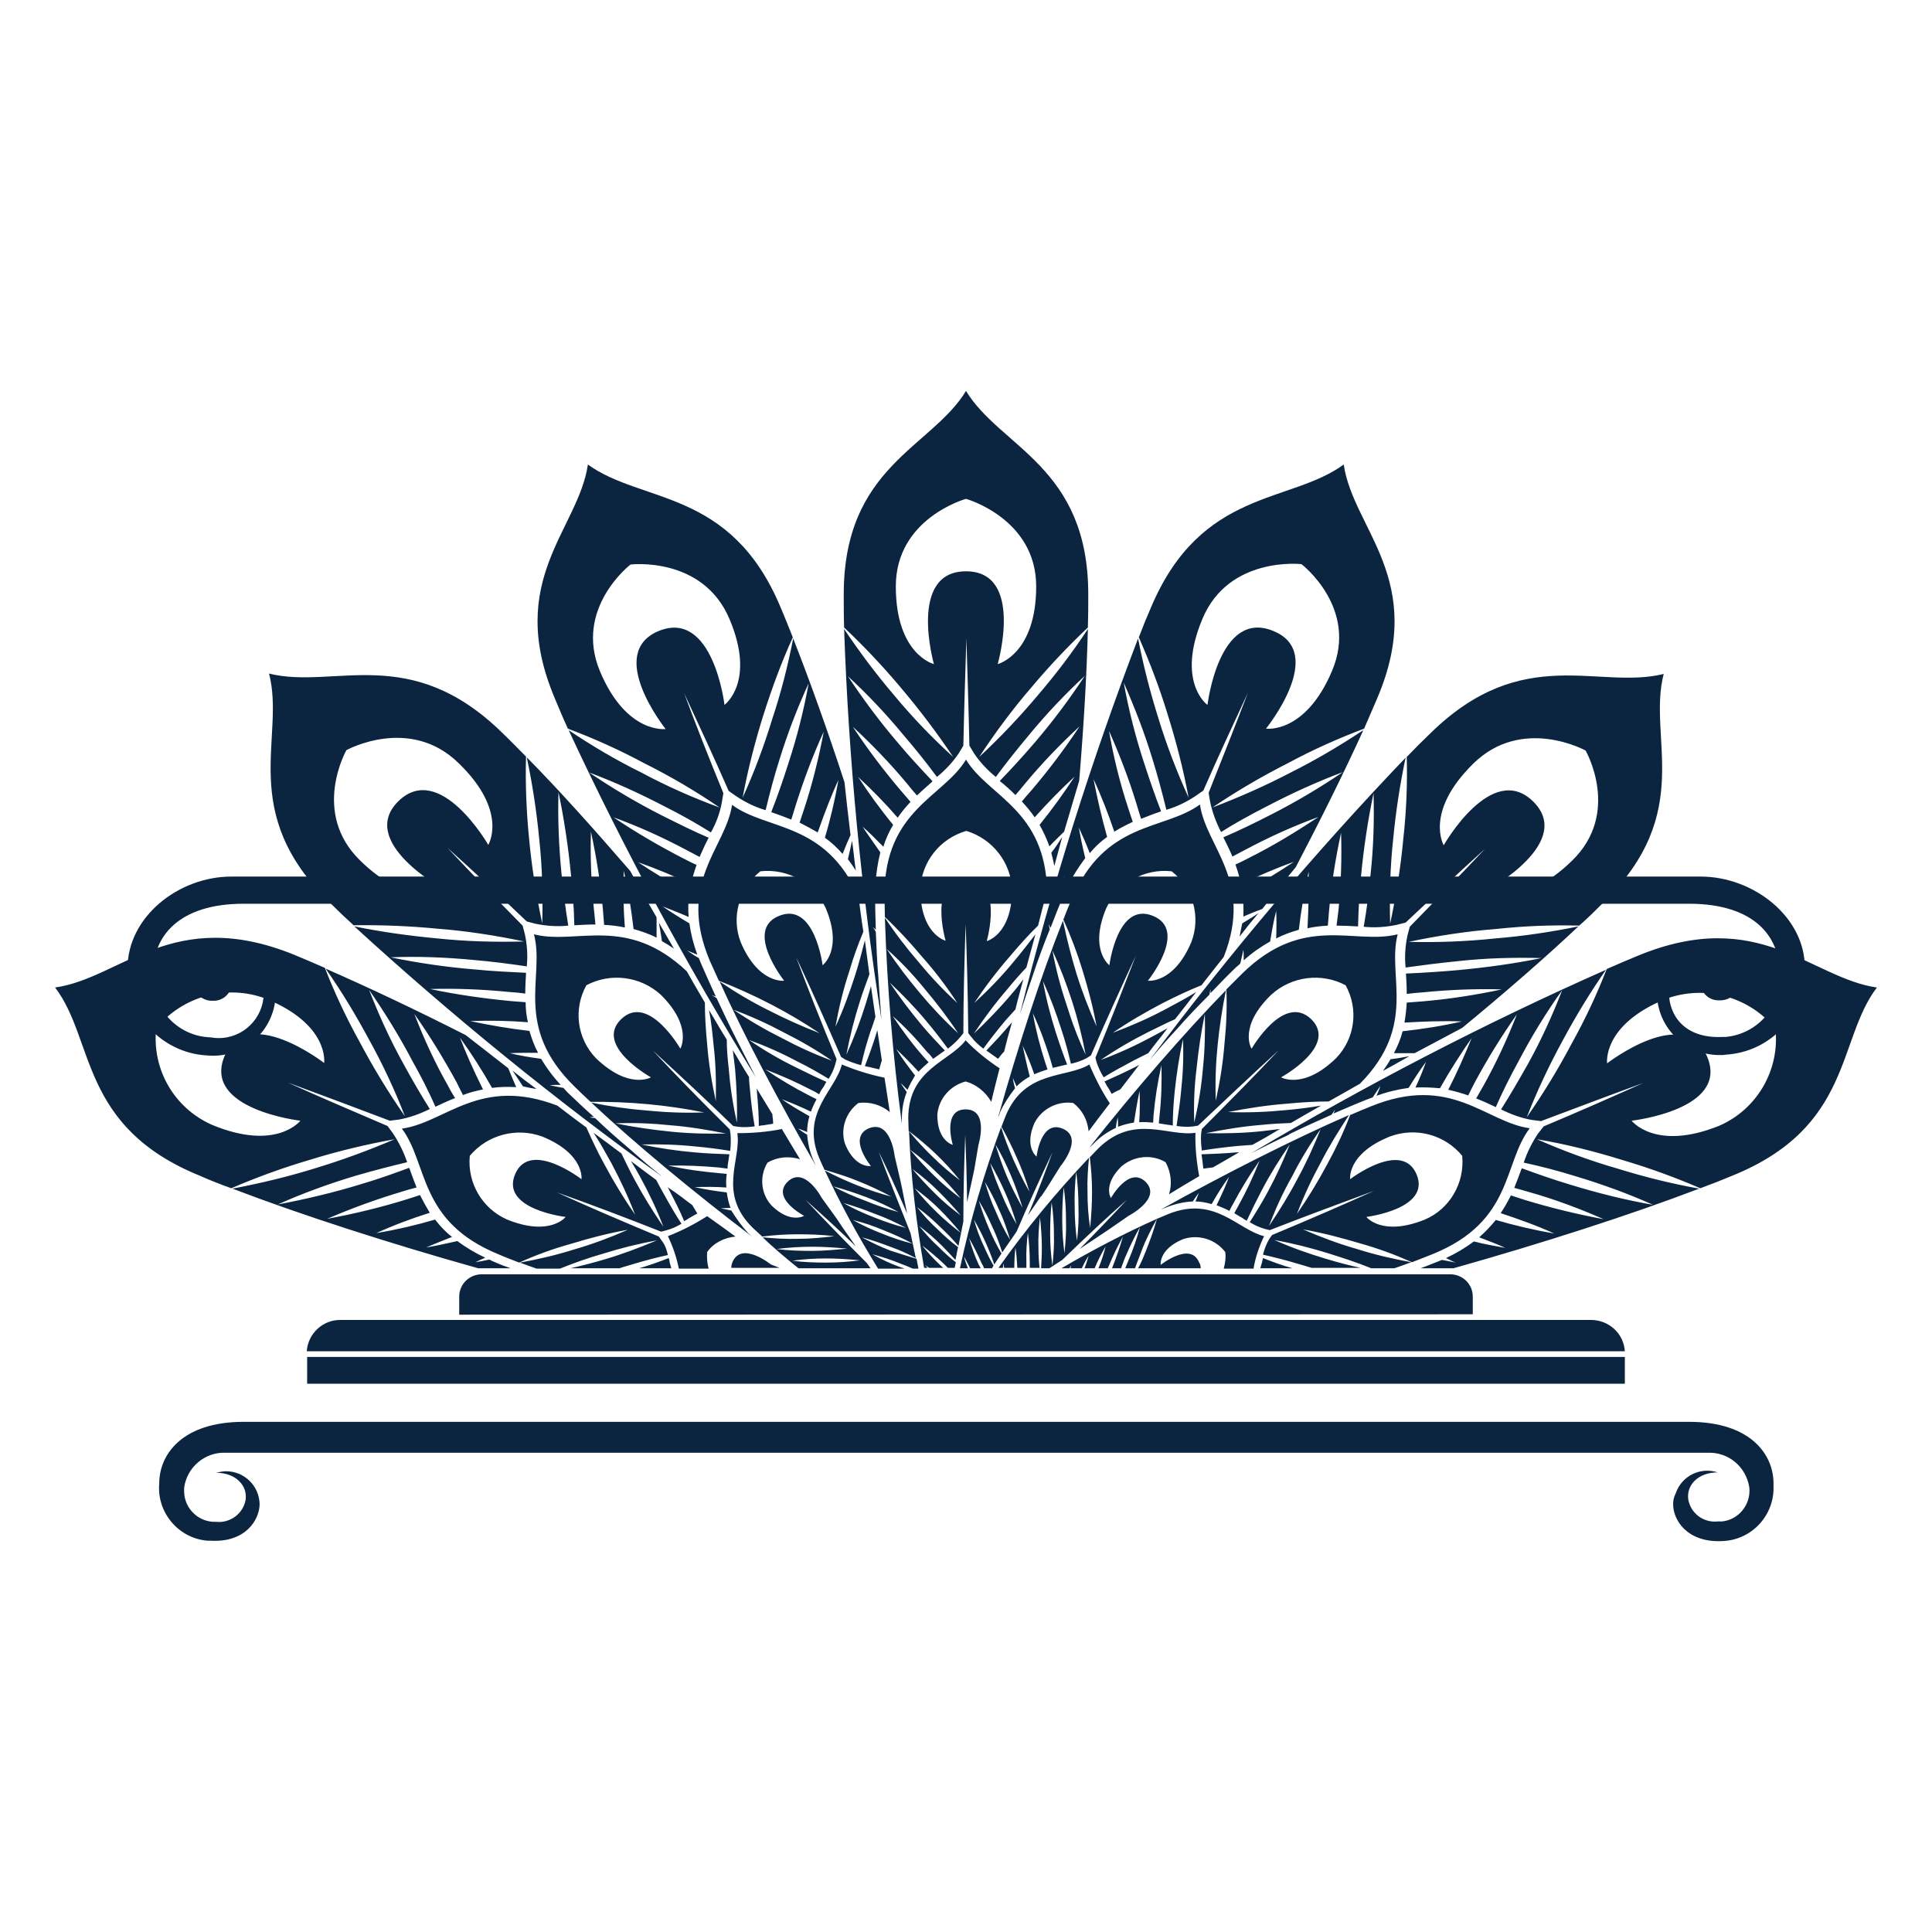 <?xml version="1.0" encoding="utf-8"?>
<!-- Generator: Adobe Illustrator 25.3.1, SVG Export Plug-In . SVG Version: 6.00 Build 0)  -->
<svg version="1.1" id="Layer_1" xmlns="http://www.w3.org/2000/svg" xmlns:xlink="http://www.w3.org/1999/xlink" x="0px" y="0px"
	 viewBox="0 0 512 512" style="enable-background:new 0 0 512 512;" xml:space="preserve">
<style type="text/css">
	.st0{fill:#0B2540;}
</style>
<g>
	<path id="Path_340" class="st0" d="M334.7,333.4c2.3,0.9,4.9,1.9,7.8,2.7H334c0.1-0.5,0.3-1,0.4-1.4
		C334.5,334.3,334.6,333.8,334.7,333.4z M283.4,336.1c0.2-0.2,0.3-0.6,0.5-0.8c-0.1,0.2-0.1,0.5-0.2,0.8h3c0.6-1.3,1.2-2.4,1.8-3.3
		c-0.3,1-0.6,2.1-1.1,3.3h2.7c0.8-2,1.8-3.9,2.9-5.8c-0.5,2-1.1,3.9-1.9,5.8h2.5c0-0.2,0.1-0.3,0.2-0.5c1.1-2.7,2.4-5.4,3.8-7.9
		c-0.8,2.8-1.8,5.6-2.9,8.4l0,0h2.4c0.3-0.8,0.6-1.7,1-2.7c1.2-2.8,2.5-5.6,4-8.2c-0.8,3-1.8,5.9-3,8.7c-0.3,0.7-0.6,1.5-0.9,2.2
		h2.6c0.5-1.5,1.2-3.1,1.8-4.8c1.1-2.9,2.5-5.6,4-8.3c-8.7,3.9-17.1,8.3-25.3,13.1L283.4,336.1z M301.6,336.1h16.6
		c0-0.5-0.1-1.1-0.4-1.5c-2.3-5.7-10.2,0.6-10.2,0.6s-0.6-4.1,5.9-6.8c4.1-1.4,8.6,0,11.2,3.4c0.2,1.5,0,2.9-0.4,4.4h7.9
		c0.5-3,1.5-5.9,2.8-8.6c-7-1.7-13-10.8-25.3-5.9c-1,0.4-2.1,0.9-3.1,1.3c-0.8,3-1.9,5.9-3,8.7C303,333.2,302.4,334.7,301.6,336.1
		L301.6,336.1z M497.4,261.7c-10.6,13.9-6.4,37-38.4,49.9c-2.6,1.1-5.4,2.2-8.4,3.3c-6.7-2.9-13.6-5.4-20.7-7.5
		c-7.4-2.3-15-4.2-22.6-5.5c7,3.1,14.1,5.7,21.4,7.8c7.1,2.2,14.3,4,21.6,5.3c-18.3,7-41.7,14.5-65.1,21.1h-8.7
		c1.4-0.5,2.8-1.1,4.1-1.6c0.5-0.2,1-0.4,1.5-0.6c1.4,0.2,2.5,0.5,3.7,0.7c-0.9-0.3-1.7-0.8-2.6-1.2c2.6-1.2,5.1-2.7,7.4-4.4
		c2.7,0.7,5.5,1.2,8.3,1.7c-1.9-0.9-4.3-1.8-6.9-2.8c1.6-1.4,3.1-3,4.4-4.6c5.1,1.5,10.3,2.7,15.5,3.6c-4.6-2.1-9.4-3.8-14.2-5.4
		c1-1.5,1.9-3.1,2.7-4.7c1.2,0.4,2.5,0.8,3.7,1.2c6.9,2.1,13.9,3.8,20.9,5.1c-6.4-2.8-13-5.3-19.8-7.2c-1.4-0.4-2.7-0.8-3.9-1.1
		c0.7-1.7,1.3-3.4,1.9-5c0.1-0.1,0.1-0.1,0.1-0.2c3.8,1.4,8.3,3,13,4.4c7.2,2.2,14.4,4,21.8,5.3c-6.7-3-13.6-5.5-20.6-7.6
		c-4.5-1.4-9.1-2.6-13.7-3.6c0.9-2.7,2.2-5.3,3.8-7.7l1.5-1.9c8.8-3.7,17.7-7.6,26.4-11.5c-8,2.9-17,6.3-27.1,10.1l-2.4-0.3
		c-2.9-0.5-5.6-1.5-8.2-2.8c2.3-3.6,4.6-7.6,7.1-12c3.5-6.3,6.5-12.9,9.1-19.6c-4.3,6-8.2,12.4-11.6,18.9c-2.2,4-4.2,8-6,12.1
		c0,0-0.1,0-0.2-0.1c-1.5-0.7-3.2-1.5-5-2.2c0.7-1.2,1.3-2.3,2-3.5c3.4-6.1,6.3-12.4,8.8-18.8c-4.1,5.8-7.8,11.8-11.2,18.1
		c-0.6,1.2-1.2,2.3-1.7,3.4c-1.7-0.6-3.5-1.1-5.3-1.5c2.3-4.5,4.3-9,6.2-13.7c-3,4.3-5.8,8.7-8.4,13.3c-2.2-0.2-4.3-0.3-6.5-0.2
		c1.2-2.5,2.1-4.8,2.8-6.8c-1.4,1.9-3,4.3-4.6,6.9c-2.9,0.4-5.8,1.1-8.5,2.1c0.4-1,0.8-1.8,1-2.6c-0.6,0.9-1.3,1.9-2,3
		c-0.5,0.2-1.1,0.4-1.6,0.6c-2.8,1.1-5.8,2.4-8.8,3.7c0.1-0.3,0.3-0.7,0.4-1c-0.3,0.3-0.6,0.9-0.9,1.3c-3.6,1.6-7.4,3.3-11.3,5.2
		c0,0,0-0.1,0.1-0.1l-0.1,0.2c-3.3,1.5-6.6,3.2-10,4.9c30.3-18,61.7-34.3,94-48.6c-4.2,6-8,12.3-11.5,18.8
		c-3.6,6.6-6.8,13.4-9.5,20.3c4.4-6.3,8.4-12.9,12-19.7c3.5-6.3,6.6-12.9,9.2-19.6c2.9-1.3,5.6-2.4,8.2-3.5
		C466.2,240,479.9,259.2,497.4,261.7z M470.5,272.6c-7-8.5-18.6-11.7-29-7.9c-17,6.9-15.6,17.1-15.6,17.1s20.5-15.9,26.5-1.8
		s-20,17-20,17s6.3,8.2,23.3,1.3C465.7,293.9,471.7,283.5,470.5,272.6L470.5,272.6z M350,308.1c-2.4,4.4-4.5,8.9-6.3,13.6
		c2.9-4.2,5.6-8.6,8-13.1c2.3-4.2,4.4-8.6,6.1-13.1c1.9-0.8,3.7-1.6,5.5-2.3c21.3-8.7,30.4,4.2,42.1,5.8
		c-7.1,9.3-4.3,24.6-25.6,33.3c-1.7,0.7-3.6,1.4-5.6,2.2c-4.5-2-9.1-3.7-13.8-5c-5-1.5-10-2.8-15.1-3.7c4.6,2,9.4,3.8,14.3,5.2
		c4.7,1.5,9.5,2.6,14.4,3.5c-1.4,0.5-2.9,1.1-4.5,1.6h-6.1c-3.7-1.5-7.4-2.7-11.2-3.9c-4.8-1.5-9.6-2.7-14.5-3.6c4.5,2,9,3.6,13.7,5
		c3.3,1,6.4,1.8,9.2,2.4h-13c-1.2-0.4-2.4-0.7-3.7-1.1c-3-0.9-6.1-1.7-9.2-2.4c0.4-1.5,0.9-2.9,1.7-4.2l0.7-1
		c10.3-4.3,19.5-8.3,27-11.7c-9.2,3.4-18.4,6.8-27.6,10.4l-1.2-0.3c-1.5-0.4-2.8-1-4.1-1.8c1.5-2.4,3.2-5.1,4.8-8.1
		c2.2-4.1,4.1-8.2,5.8-12.5c-2.7,3.9-5.2,7.9-7.4,12.1c-1.4,2.7-2.7,5.3-4,8.1c-0.4-0.2-0.8-0.4-1.1-0.7c-0.8-0.4-1.5-0.9-2.2-1.3
		c0.4-0.7,0.7-1.3,1.1-2c2.1-3.8,4-7.8,5.6-11.9c-2.6,3.7-5,7.6-7.1,11.6c-0.4,0.6-0.6,1.2-0.9,1.7c-1.1-0.6-2.2-1-3.4-1.5
		c1.4-2.9,2.6-5.5,3.3-7.5c-1.7,2.3-3.2,4.7-4.6,7.2c-1.4-0.4-2.9-0.7-4.3-0.7c0.4-0.8,0.6-1.6,0.9-2.3c-0.5,0.7-1.1,1.5-1.6,2.3
		c-2.4,0.1-4.9,0.7-7.1,1.6c-0.4,0.1-0.9,0.4-1.3,0.5c16.9-9.4,35.3-18.7,49.8-25C354.8,299.6,352.2,303.8,350,308.1z M357.8,312.5
		c0,0,13.7-10.5,17.6-1.3c3.9,9.2-13.3,11.3-13.3,11.3s4.1,5.3,15.5,0.7c6.6-2.8,10.6-9.7,9.9-16.9c-4.6-5.6-12.3-7.7-19.2-5.1
		C356.9,305.8,357.8,312.5,357.8,312.5z M343.9,312.3c2.3-4.2,4.3-8.6,6.1-13.1c-2.8,4-5.4,8.2-7.6,12.6c-2.4,4.2-4.4,8.6-6.1,13.1
		C339,320.9,341.6,316.7,343.9,312.3L343.9,312.3z M312,272.6c-2.5,2.7-4.9,5.4-7.3,8.3c21-28,43.6-54.8,67.8-80.1
		c-1.5,7.1-2.6,14.3-3.3,21.6c-0.8,7.4-1,14.9-0.8,22.4c1.6-7.5,2.8-15,3.5-22.6c0.8-7.2,1.1-14.4,0.9-21.6c2.1-2.2,4.2-4.3,6.3-6.3
		c24.5-24,44.5-11.4,61.8-15.7c-4.4,16.9,8.5,36.6-16,60.6c-2,2-4.1,4.1-6.4,6.1c-7.4-0.2-14.7,0.1-22.1,0.9
		c-7.8,0.6-15.5,1.8-23.1,3.4c7.6,0.2,15.3-0.1,22.9-0.9c7.4-0.6,14.8-1.7,22.1-3.2c-8.8,8.3-19.4,17.5-30.8,26.9
		c-4.1,2.2-8.3,4.4-12.6,6.7h-5.5c1-1.9,1.8-3.8,2.3-5.8c5.3-0.6,10.5-1.4,15.7-2.6c-5.1-0.2-10.1,0-15.2,0.3
		c0.3-1.8,0.5-3.5,0.6-5.3c1.3-0.1,2.6-0.2,3.9-0.3c7.2-0.6,14.3-1.7,21.3-3.2c-7-0.2-14.1,0.1-21.1,0.8c-1.4,0.1-2.7,0.2-4.1,0.4
		c0-1.9-0.1-3.7-0.2-5.3V258c4.6-0.2,9.2-0.5,13.7-0.9c7.5-0.7,14.9-1.7,22.2-3.2c-7.3-0.2-14.7,0-22,0.8c-5,0.5-9.7,1.1-14,1.7
		c-0.3-2.9-0.1-5.7,0.5-8.5l0.6-2.3c7.4-7.6,14.2-14.5,19.9-20.6c-7.1,6.4-14,12.9-21,19.5l-2.4,0.6c-2.9,0.6-5.8,0.8-8.7,0.5
		c0.8-4.6,1.4-9.2,1.8-13.8c0.8-7.2,1-14.4,0.8-21.6c-1.5,7.2-2.6,14.5-3.3,21.8c-0.5,4.9-0.7,9.4-0.8,13.5h-0.2
		c-1.8-0.1-3.7-0.2-5.5-0.2c0.2-1.3,0.3-2.7,0.5-4c0.7-6.9,0.9-13.8,0.7-20.6c-1.5,6.9-2.6,13.8-3.2,20.8c-0.1,1.3-0.2,2.6-0.3,3.8
		c-1.8,0.1-3.6,0.3-5.4,0.7c0.3-5.8,0.4-11,0.3-15c-1.1,5.1-2,10.2-2.6,15.4c-2.1,0.6-4.1,1.3-6,2.3c0.1-2.7,0.1-5.2,0-7.3
		c-0.6,2.3-1.1,5.1-1.6,8.1c-2.5,1.4-4.9,3.1-7,5c0-1,0-1.9-0.1-2.8c-0.2,1.1-0.5,2.3-0.8,3.6c-0.3,0.4-0.8,0.7-1.2,1.1
		c-2.1,2-4.4,4.4-6.7,6.8c0-0.4,0-0.8,0-1.1c-0.1,0.4-0.2,1-0.3,1.5C317.6,266.5,314.7,269.5,312,272.6L312,272.6L312,272.6z
		 M382.6,224c0,0,12.7-22.4,23.7-11.6s-11.8,23.3-11.8,23.3s9,5.2,22.1-7.6c13.1-12.7,3.6-29.2,3.6-29.2s-16.8-9.3-29.8,3.5
		S382.6,224,382.6,224L382.6,224z M327.6,305.4c-3.3,0.3-6.4,0.4-9.2,0.5c0.1,0.4,0.1,0.8,0.2,1.3c0.1,0.8,0.2,1.6,0.3,2.5
		c0.8-0.1,1.5-0.2,2.3-0.3h0.2c2.3-1.3,4.7-2.7,7.1-4.1C328.3,305.4,328,305.4,327.6,305.4z M289.7,303.2c-0.3,0.3-0.7,0.6-1,0.9
		c11.9-15.1,25.3-30.5,36.2-41.7c-1,4.8-1.7,9.6-2.2,14.4c-0.5,5-0.7,9.9-0.5,14.9c1.1-5,1.9-10,2.3-15.1c0.5-4.8,0.7-9.6,0.5-14.4
		c1.4-1.4,2.8-2.8,4.2-4.2c16.3-16,29.7-7.5,41.2-10.4c-2.9,11.1,5.4,24-10,39.6c-2.8,1.6-5.6,3.2-8.3,4.7c-3.3,0-7.1,0.2-11.2,0.6
		c-5.2,0.4-10.3,1.2-15.4,2.2c5.1,0.2,10.1,0,15.2-0.5c3.4-0.3,6.5-0.7,9.4-1.2c-2.7,1.5-5.4,3.1-8,4.6c-2.3,0.1-4.9,0.2-7.7,0.5
		c-5,0.4-9.9,1.2-14.8,2.2c4.9,0.1,9.8,0,14.6-0.5c1.7-0.2,3.4-0.4,5-0.6c-2.5,1.5-4.9,2.9-7.3,4.2c-1.3,0.1-2.6,0.2-4,0.3
		c-3.1,0.3-6.3,0.7-9.4,1.2c-0.2-1.5-0.3-2.9-0.2-4.4l0.2-1.3c6.9-6.9,13.7-13.8,20.4-20.9c-7.2,6.6-14.3,13.3-21.4,20l-1.2,0.2
		c-1.5,0.2-3,0.1-4.5-0.1c0.4-2.8,0.9-5.9,1.2-9.2c0.5-4.6,0.7-9.2,0.5-13.8c-1,4.6-1.7,9.2-2.2,13.9c-0.3,3-0.5,6-0.5,9
		c-0.4-0.1-0.8-0.2-1.2-0.2c-0.8-0.1-1.7-0.3-2.5-0.4c0.1-0.7,0.1-1.5,0.2-2.2c0.5-4.4,0.6-8.8,0.5-13.2c-1,4.4-1.7,8.8-2.1,13.3
		c0,0.7-0.1,1.3-0.1,1.9c-1.2-0.1-2.5-0.2-3.7-0.1c0.2-2.8,0.2-5.5,0.1-8.3c-0.5,2.3-1,5.2-1.5,8.4c-1.4,0.2-2.9,0.6-4.2,1.1
		c0-0.8,0-1.7-0.1-2.5c-0.2,0.9-0.4,1.8-0.5,2.8C293.4,300,291.4,301.4,289.7,303.2z M331.7,277.9c0,0,8.5-14.8,15.8-7.8
		c7.2,7.1-8,15.4-8,15.4s5.9,3.4,14.6-5.1c5-5.2,6-13,2.5-19.3c-6.4-3.4-14.3-2.4-19.7,2.5C328.1,272.1,331.6,277.9,331.7,277.9
		L331.7,277.9z M316.5,297.5c1.1-4.8,1.9-9.6,2.3-14.5c0.5-4.8,0.6-9.5,0.5-14.3c-1,4.8-1.7,9.6-2.2,14.5
		C316.5,287.9,316.3,292.7,316.5,297.5z M366.5,283.8c2.4-1.3,4.7-2.6,7-3.9c-1.6,0.3-3.2,0.6-5,0.8
		C367.9,281.8,367.2,282.8,366.5,283.8z M281.5,333.9l-3.4,2.2h-2.2c0.1-1.8,0.2-3.6,0.2-5.4c0-2.7-0.2-5.4-0.5-8.1
		c-0.3,2.7-0.5,5.3-0.4,8c0,2,0.1,3.8,0.3,5.4h-2.6c0-0.6,0-1.1,0-1.7c0-2.6-0.2-5.1-0.5-7.6c-0.3,2.5-0.5,5.1-0.4,7.6v1.7h-2.4
		c-0.1-1.8-0.2-3.6-0.5-5.4c-0.2,1.8-0.3,3.6-0.3,5.4h-2.7c-0.1-0.4-0.1-0.9-0.2-1.3c0,0.4-0.1,0.8-0.1,1.3h-1.2
		c7.3-10.3,15.3-20,24-29.2c-0.3,3-0.5,6.1-0.4,9.1c0,3.2,0.2,6.4,0.7,9.5c0.3-3.2,0.5-6.3,0.5-9.5c0-3.1-0.2-6.1-0.6-9.2
		c0.8-0.8,1.6-1.7,2.3-2.4c9.4-9.2,18.5-3,25.7-4.1c-0.1,3.9,0.3,7.7,1,11.5c-2.9,1.7-5.6,3.3-8,4.8c0.9-2.8,0.5-5.9-0.9-8.5
		c-3.7-2.2-8.4-1.7-11.7,1.1c-5,4.9-2.8,8.4-2.8,8.4s4.8-8.6,9.2-4.3c4.4,4.4-4.5,9-4.5,9l-5.5,3.8l-2.4,1.6c-0.1,0-0.1,0-0.2,0h0.2
		l-5.1,3.4c4.3-4.3,8.4-8.6,12.5-13C293.8,322.2,287.9,327.7,281.5,333.9z M284.8,319.7c0,3,0.2,6.1,0.6,9.1c0.4-3,0.5-6.1,0.4-9.1
		c0-3.1-0.2-6.1-0.6-9.2C284.9,313.5,284.7,316.6,284.8,319.7z M281.5,323.3c0,3,0.2,5.9,0.6,8.8c0.3-2.9,0.5-5.9,0.4-8.8
		c0-2.9-0.2-5.8-0.6-8.7C281.6,317.5,281.5,320.4,281.5,323.3z M278.9,335.4c0.3-2.8,0.5-5.5,0.4-8.3c0-2.8-0.2-5.7-0.6-8.5
		c-0.3,2.8-0.4,5.6-0.4,8.4C278.3,329.8,278.5,332.6,278.9,335.4L278.9,335.4z M328.5,248.2c1.6-2.1,3.3-4.2,5-6.2
		c-1.3,0.9-2.8,1.8-4.3,2.7C329,245.8,328.7,247,328.5,248.2L328.5,248.2z M301,282.7c-3,1.5-5.8,2.8-8.3,3.9
		c0.2,0.3,0.4,0.7,0.6,1.1c0.5,0.7,0.9,1.4,1.3,2.2c0.7-0.4,1.4-0.8,2.1-1.1c0.1,0,0.1-0.1,0.2-0.1c1.6-2.1,3.3-4.3,5-6.5L301,282.7
		z M265,294.8c-0.1,0.5-0.3,0.9-0.5,1.3c5.2-18.4,11.4-37.7,17.2-52.1c1,4.8,2.2,9.5,3.6,14.1c1.5,4.8,3.3,9.4,5.3,13.9
		c-0.9-5-2.2-9.9-3.7-14.8c-1.4-4.6-3.1-9.1-5.1-13.5c0.7-1.9,1.5-3.8,2.2-5.4c8.9-20.9,24.4-18.1,34-25.1
		c1.6,11.3,14.3,20.1,6.3,40.4c-2,2.5-4,5.1-5.9,7.5c-3,1.2-6.5,2.8-10.2,4.7c-4.6,2.4-9.1,5-13.3,7.9c4.8-1.8,9.4-3.8,13.9-6.2
		c3-1.6,5.8-3.1,8.2-4.6c-1.9,2.5-3.8,4.9-5.6,7.2c-2.3,1-4.6,2.2-6.9,3.3c-4.4,2.2-8.7,4.7-12.8,7.5c4.6-1.7,9-3.7,13.3-6
		c1.5-0.8,3-1.6,4.4-2.4c-1.7,2.3-3.5,4.4-5.1,6.6c-1.2,0.6-2.4,1.2-3.6,1.8c-3,1.6-5.8,3.1-8.2,4.6c-0.8-1.2-1.4-2.6-1.9-4
		l-0.3-1.2c4.2-10.2,7.8-19.5,10.7-27c-3.4,7.3-7.5,16.3-11.9,26.4l-1.1,0.7c-1.3,0.7-2.8,1.2-4.2,1.5c-0.7-3-1.5-6-2.5-9
		c-1.4-4.4-3-8.7-4.9-12.9c0.8,4.6,2,9.2,3.4,13.6c1,3.1,2,6,3,8.5c-0.4,0.1-0.8,0.2-1.3,0.3c-0.8,0.2-1.6,0.4-2.5,0.6
		c-0.2-0.7-0.4-1.4-0.6-2.1c-1.3-4.2-2.8-8.4-4.7-12.4c0.8,4.4,1.9,8.8,3.3,13.1c0.2,0.6,0.4,1.2,0.6,1.8c-1.2,0.4-2.4,0.8-3.5,1.3
		c-0.9-2.6-1.9-5.1-3.1-7.6c0.5,2.3,1.1,5.1,1.9,8.2c-1.3,0.7-2.5,1.6-3.5,2.6c-0.4-0.8-0.7-1.6-1-2.3c0.1,0.8,0.3,1.8,0.6,2.8
		C267.3,290.6,266,292.6,265,294.8L265,294.8z M294,255.8c0,0,2.1-16.9,11.5-13.1c9.5,3.8-1.3,17.2-1.3,17.2s6.8,0.9,11.5-10.2
		c2.6-6.7,0.5-14.3-5.2-18.8c-7.2-0.8-14.2,3.1-17.3,9.7C288.5,251.7,294,255.8,294,255.8L294,255.8z M278.9,251.9
		c0.9,4.8,2.1,9.5,3.7,14.2c1.4,4.6,3.1,9.1,5.1,13.4c-0.9-4.8-2.1-9.5-3.6-14.2C282.6,260.7,280.9,256.2,278.9,251.9L278.9,251.9z
		 M273.8,258.2c-1.2,3.5-2.4,7-3.5,10.5c8.4-33.8,18.9-67,31.3-99.5c1.4,7.2,3.2,14.2,5.4,21.2c2.2,7.2,4.9,14.2,8,21
		c-1.4-7.5-3.3-14.9-5.6-22.2c-2.1-6.9-4.7-13.7-7.6-20.3c1.1-2.9,2.2-5.6,3.3-8.1c13.3-31.3,36.8-27.3,51-37.7
		c2.5,17.2,22.2,30.6,8.9,61.9c-1.1,2.6-2.3,5.3-3.5,8.1c-6.9,2.6-13.6,5.6-20.1,9.1c-6.9,3.5-13.6,7.4-20.1,11.8
		c7.1-2.7,14.1-5.8,20.8-9.3c6.6-3.3,13-7.1,19.2-11.2c-5,11-11.2,23.5-17.9,36.3c-3,3.6-5.9,7.3-8.9,11.1c-1.7,0.6-3.4,1.3-5,2
		c0.1-2.1,0-4.2-0.2-6.3c4.7-2.5,9.2-5.3,13.6-8.2c-4.8,1.7-9.4,3.7-14,5.9c-0.4-1.8-0.9-3.5-1.5-5.2c1.2-0.5,2.3-1.1,3.5-1.7
		c6.4-3.2,12.5-6.9,18.5-10.9c-6.6,2.4-13,5.3-19.2,8.6c-1.2,0.6-2.4,1.3-3.6,1.9c-0.7-1.7-1.5-3.3-2.3-4.9c0-0.1-0.1-0.1-0.1-0.2
		c4.2-1.8,8.3-3.8,12.4-5.9c6.7-3.4,13.1-7.2,19.3-11.4c-6.9,2.6-13.5,5.6-20,9c-4.5,2.3-8.7,4.6-12.3,6.9c-1.3-2.5-2.3-5.2-2.9-8
		l-0.4-2.4c3.5-8.8,7-17.6,10.4-26.5c-4,8.6-8,17.2-11.8,25.9l-2,1.4c-2.4,1.6-5,2.9-7.8,3.7c-1.1-4.5-2.3-9-3.7-13.5
		c-2.1-6.9-4.7-13.6-7.6-20.2c1.3,7.2,3.1,14.3,5.4,21.3c1.5,4.6,3,9,4.5,12.8c-0.1,0-0.2,0-0.2,0.1c-1.6,0.5-3.3,1.2-5.1,1.9
		c-0.4-1.3-0.8-2.5-1.2-3.9c-2-6.6-4.5-13.1-7.3-19.4c1.2,7,2.9,13.8,5.1,20.5c0.4,1.2,0.8,2.5,1.2,3.6c-1.7,0.8-3.3,1.6-4.9,2.6
		c-1.6-4.7-3.4-9.4-5.5-13.9c1,5.2,2.2,10.3,3.6,15.3c-1.7,1.2-3.3,2.7-4.6,4.3c-1-2.6-2-4.8-2.9-6.8c0.4,2.4,1,5.2,1.7,8.1
		c-1.7,2.3-3.3,4.7-4.5,7.3c-0.4-0.9-0.8-1.7-1.2-2.6c0.2,1.2,0.4,2.3,0.7,3.6c-0.3,0.5-0.4,1-0.7,1.4c-1.2,2.9-2.4,5.9-3.5,8.8
		c-0.2-0.3-0.3-0.7-0.5-1c0.1,0.5,0.2,0.9,0.3,1.4C276.5,250.5,275.1,254.3,273.8,258.2c0-0.1,0-0.1,0-0.2
		C273.8,258.1,273.8,258.1,273.8,258.2L273.8,258.2z M320,186.8c0,0,3-25.5,17.4-19.6c14.4,5.8-1.9,25.9-1.9,25.9
		s10.4,1.5,17.5-15.3c7.1-16.7-8.1-28.3-8.1-28.3s-19.2-2.2-26.2,14.4C311.6,180.7,319.9,186.8,320,186.8L320,186.8z M263.3,335.4
		l-0.4,0.7h-2.1c-0.2-0.5-0.4-0.9-0.7-1.4c-1-2.3-2.1-4.5-3.3-6.6c0.7,2.4,1.5,4.7,2.5,6.9c0.2,0.4,0.4,0.7,0.6,1.1h-2.8
		c-0.5-1-1.1-2.1-1.6-3.1c0.2,1.1,0.6,2.1,1,3.1h-2.1c2.7-12.7,6.4-25.2,10.9-37.4c0.9,2.9,2,5.7,3.2,8.5c1.3,2.9,2.7,5.8,4.3,8.6
		c-0.9-3.1-2-6-3.3-8.9c-1.2-2.8-2.6-5.6-4.1-8.3c0.4-1.1,0.8-2.1,1.2-3.1c5.1-12,16-9.7,22.1-13.4c1.5,3.6,3.3,7.1,5.4,10.3
		c-2,2.6-3.9,5.1-5.6,7.4c-0.3-3-1.7-5.7-4.1-7.5c-4.2-0.6-8.4,1.6-10.3,5.4c-2.7,6.3,0.6,8.8,0.6,8.8s1.1-9.8,6.9-7.4
		s-0.6,10-0.6,10l-3.5,5.6l-1.6,2.4c-0.1,0-0.1,0-0.2,0h0.1l-3.4,5c2.7-6.3,4.8-12.1,6.5-16.7c-3.3,7-6.5,14-9.5,21l-3.8,5.5
		c-0.7-2.2-1.5-4.4-2.5-6.5c-1.1-2.5-2.3-4.9-3.7-7.2c0.8,2.6,1.7,5.1,2.8,7.6c0.9,2.2,2,4.3,3.2,6.4l-1.9,2.9
		c-1.4-4.1-3.2-8.1-5.4-11.9c0.7,2.5,1.6,4.9,2.7,7.2C261.5,332,262.3,333.7,263.3,335.4L263.3,335.4z M263.8,303.3
		c0.9,2.9,1.9,5.8,3.1,8.6c1.2,2.8,2.6,5.5,4.1,8.2c-0.9-2.9-1.9-5.8-3.1-8.6C266.7,308.7,265.4,305.9,263.8,303.3L263.8,303.3z
		 M262.4,308.2c0.8,2.9,1.9,5.6,3.1,8.4c1.1,2.7,2.4,5.3,3.9,7.8c-0.8-2.8-1.8-5.6-3-8.3C265.2,313.4,263.9,310.8,262.4,308.2
		L262.4,308.2z M261,313.2c0.8,2.7,1.7,5.4,2.9,7.9c1.1,2.6,2.3,5.1,3.8,7.5c-0.8-2.7-1.7-5.4-2.9-7.9
		C263.7,318.1,262.4,315.6,261,313.2L261,313.2z M267.5,271.7c-2.1,2.5-4.2,4.7-6.1,6.7c0.3,0.2,0.7,0.5,1,0.7
		c0.7,0.5,1.4,1,2.1,1.5c0.5-0.6,0.9-1.2,1.4-1.7c0.1-0.1,0.1-0.1,0.2-0.2c0.6-2.5,1.3-5.1,2.1-7.8
		C268,271.1,267.8,271.4,267.5,271.7L267.5,271.7z M228.6,219.1c1.3,2,3,4.3,4.7,6.8c-0.7,2.7-1.1,5.6-1.3,8.4
		c-0.8-0.7-1.4-1.3-2.1-1.9l2,3c0,0.6,0,1.1,0,1.6c0,2.9,0.1,6.1,0.2,9.4c-0.2-0.2-0.5-0.5-0.8-0.7c0.3,0.4,0.6,0.8,0.8,1.3
		c0.2,3.9,0.3,8,0.7,12.2c0,0,0-0.1-0.1-0.1c0.1,0.1,0.1,0.1,0.1,0.2c0.2,3.6,0.5,7.2,0.8,10.9c-5.4-34.3-8.7-68.9-9.9-103.5
		c4.1,6.1,8.5,12,13.3,17.6c4.8,5.8,10,11.2,15.6,16.3c-4.3-6.4-8.9-12.5-13.9-18.4c-4.7-5.6-9.7-10.9-15-15.9
		c-0.1-2.9-0.1-5.8-0.1-8.8c0-33.9,23.3-38.9,32.4-53.9c9.1,15,32.4,20,32.4,53.9c0,2.9,0,5.8-0.1,8.8c-5.3,5-10.3,10.3-15,15.9
		c-5,5.8-9.6,12-13.8,18.4c5.5-5.1,10.7-10.6,15.5-16.3c4.8-5.6,9.2-11.4,13.3-17.6c-0.3,12-1.1,25.8-2.3,40.2
		c-1.3,4.5-2.7,9-4,13.5c-1.2,1.2-2.6,2.5-3.9,3.9c-0.7-2-1.6-3.9-2.6-5.7c3.3-4.1,6.4-8.4,9.3-12.8c-3.7,3.4-7.2,7-10.6,10.8
		c-1-1.5-2.2-2.9-3.4-4.2c0.8-1,1.6-1.9,2.5-2.9c4.6-5.4,8.9-11.1,12.8-17c-5.1,4.7-10,9.8-14.4,15.1c-0.9,1.1-1.7,2.1-2.6,3.1
		c-1.3-1.3-2.6-2.5-4-3.6c-0.1,0-0.1-0.1-0.1-0.2c3.2-3.3,6.2-6.6,9.2-10.1c4.8-5.6,9.2-11.5,13.3-17.7
		c-5.3,4.9-10.3,10.2-14.9,15.8c-3,3.6-5.9,7.2-8.7,11c-2.2-1.8-4.2-3.9-5.8-6.3l-1.2-2c-0.2-9.5-0.5-18.9-0.8-28.4
		c-0.3,9.4-0.6,18.9-0.8,28.4l-1.2,2c-1.6,2.4-3.6,4.5-5.8,6.3c-2.8-3.8-5.7-7.4-8.7-10.9c-4.6-5.6-9.6-10.9-14.9-15.8
		c4.1,6.2,8.5,12.1,13.3,17.7c2.9,3.5,6,6.8,9.1,10.1c0,0-0.1,0.1-0.1,0.2c-1.4,1.2-2.7,2.4-4,3.6c-0.9-1-1.7-2-2.6-3.1
		c-4.5-5.4-9.3-10.4-14.4-15.1c3.9,5.9,8.2,11.6,12.8,17c0.9,1,1.7,2,2.5,2.9c-1.2,1.3-2.4,2.7-3.4,4.2c-3.3-3.8-6.8-7.4-10.5-10.8
		c2.9,4.4,6,8.7,9.3,12.7c-1.1,1.8-2,3.8-2.6,5.8C232,222.3,230.3,220.5,228.6,219.1L228.6,219.1z M256,151.4
		c15.5,0,8.4,24.6,8.4,24.6s10.2-2.6,10.2-20.6S256,132.2,256,132.2s-18.6,5.1-18.6,23.2s10.1,20.6,10.1,20.6S240.5,151.4,256,151.4
		z M253.3,334.5l-0.3,1.5h-1.8c-0.4-0.4-0.7-0.7-1.1-1.1c-1.8-1.7-3.7-3.3-5.7-4.8c1.5,1.9,3.2,3.7,5,5.4l0.6,0.5h-3.8
		c-0.4-0.3-0.8-0.6-1.1-0.8c0.2,0.2,0.5,0.5,0.7,0.8h-0.9c-2.1-12-3.5-24.1-4-36.2c1.9,2.3,4,4.6,6.2,6.7c2.3,2.3,4.8,4.4,7.3,6.3
		c-2-2.5-4.2-4.9-6.5-7.1c-2.2-2.1-4.6-4.1-7.1-6c0-1.2-0.1-2.3-0.1-3.3c0-13.1,10.9-15,15.2-20.7c2.7,2.8,5.8,5.3,9,7.4
		c-0.8,3.2-1.6,6.2-2.2,8.9c-1.5-2.6-3.9-4.6-6.8-5.4c-4.1,1.1-7.2,4.6-7.5,8.9c0,6.9,4.1,7.9,4.1,7.9s-2.9-9.4,3.4-9.4
		s3.4,9.4,3.4,9.4l-1.1,6.5l-0.6,2.8c-0.1,0-0.1,0.1-0.2,0.1c0-0.1,0.1-0.1,0.2-0.1l-1.3,5.9c-0.1-6.8-0.3-12.9-0.5-17.9
		c-0.3,7.7-0.5,15.3-0.5,23l-1.3,6.5c-1.5-1.8-3.1-3.4-4.8-5c-1.9-1.9-4-3.7-6.2-5.3c1.7,2.1,3.5,4.1,5.5,5.9
		c1.7,1.7,3.5,3.3,5.4,4.7l-0.7,3.4c-1.2-1.3-2.4-2.6-3.7-3.9c-1.8-1.8-3.8-3.5-5.9-5.1c1.6,2,3.3,3.9,5.2,5.6
		C250.4,332.1,251.8,333.4,253.3,334.5z M241.2,304.7c2,2.4,4,4.6,6.3,6.8c2.2,2.2,4.6,4.2,7.1,6.1c-1.9-2.4-4-4.7-6.3-6.8
		C246,308.5,243.7,306.5,241.2,304.7z M241.8,309.8c1.9,2.3,3.9,4.4,6,6.5c2.1,2.1,4.4,4,6.8,5.8c-1.9-2.3-3.9-4.4-6-6.5
		C246.5,313.5,244.2,311.6,241.8,309.8L241.8,309.8z M242.4,314.9c3.6,4.4,7.7,8.4,12.2,11.8c-1.8-2.2-3.7-4.3-5.7-6.3
		C246.9,318.4,244.7,316.6,242.4,314.9L242.4,314.9z M240.5,288.8c-0.7-0.6-1.2-1.3-1.8-1.7c0.5,0.7,1,1.5,1.6,2.3
		c-0.9,2.2-1.3,4.7-1.3,7.1c0,0.4,0,0.9,0,1.3c-2.4-18.1-3.9-36.3-4.5-54.6c2.7,4.1,5.7,8,8.9,11.7c3.2,3.9,6.6,7.5,10.3,10.9
		c-2.8-4.3-5.9-8.4-9.3-12.2c-3.1-3.7-6.4-7.3-9.9-10.6c0-2-0.1-3.9-0.1-5.8c0-22.6,15.6-25.9,21.6-35.9c5.9,9.8,21.1,13.2,21.5,35
		c-0.9,3-1.7,6.1-2.4,9c-2.4,2.3-4.9,5.1-7.6,8.3c-3.4,3.9-6.5,8-9.3,12.2c3.7-3.4,7.2-7,10.4-10.9c2.2-2.6,4.1-5.1,5.8-7.3
		c-0.8,3-1.6,5.9-2.4,8.8c-1.6,1.7-3.3,3.6-5,5.7c-3.2,3.7-6.2,7.7-8.9,11.8c3.5-3.3,6.9-6.8,10-10.5c1.2-1.3,2.1-2.6,3.1-3.9
		c-0.7,2.7-1.5,5.4-2.1,8c-0.9,1-1.7,1.9-2.7,3c-2,2.4-4,4.9-5.8,7.4c-1.2-0.9-2.3-1.9-3.2-3.1l-0.8-1c-0.1-11-0.4-20.9-0.7-28.9
		c-0.3,9.6-0.6,19.3-0.6,28.9l-0.8,1c-1,1.2-2.1,2.2-3.3,3.1c-1.7-2.3-3.6-4.8-5.8-7.4c-3-3.6-6.2-6.9-9.6-10.1
		c2.6,3.9,5.5,7.7,8.5,11.3c2.1,2.5,4.2,4.7,6.1,6.7c-0.3,0.2-0.7,0.5-1,0.7c-0.7,0.5-1.4,1-2.1,1.5c-0.5-0.6-0.9-1.2-1.5-1.7
		c-2.8-3.4-5.9-6.7-9.2-9.6c2.5,3.8,5.2,7.4,8.2,10.8c0.4,0.5,0.8,0.9,1.3,1.4c-0.9,0.8-1.8,1.6-2.7,2.5c-1.9-2.1-3.8-4-5.9-6
		c1.5,2.4,3.2,4.7,5,7C241.8,286.2,241.1,287.4,240.5,288.8L240.5,288.8z M256,233c10.2,0,5.5,16.4,5.5,16.4s6.7-1.7,6.7-13.7
		c-0.3-7.2-5.2-13.4-12.1-15.5c-7,2-11.9,8.2-12.2,15.4c0,12,6.7,13.7,6.7,13.7S245.8,233,256,233L256,233z M235,251.5
		c2.7,4.1,5.7,8,8.9,11.8c3.1,3.7,6.4,7.2,10,10.5c-2.7-4.1-5.7-8-8.9-11.8C241.9,258.2,238.6,254.7,235,251.5L235,251.5z
		 M278.6,226c0.3,1.2,0.6,2.3,0.8,3.5c0.7-2.6,1.4-5.1,2.1-7.7C280.6,223.2,279.7,224.6,278.6,226L278.6,226z M226.8,230.7
		c-0.4-2.6-0.6-5.3-1-7.9c-0.3,1.5-0.7,3.2-1.1,4.9C225.4,228.6,226.1,229.6,226.8,230.7L226.8,230.7z M230.5,282.8
		c0.8,0.2,1.6,0.4,2.5,0.6c0.2-0.7,0.4-1.4,0.6-2.1c0.1-0.1,0.1-0.2,0.1-0.3c-0.4-2.7-0.8-5.3-1.2-8c-0.1,0.4-0.2,0.7-0.3,1
		c-0.9,2.9-1.9,5.7-3,8.5C229.7,282.7,230.1,282.7,230.5,282.8L230.5,282.8z M195.3,275.7c1.6,3.2,3.3,6.4,5,9.8
		c-18.3-29.7-34.9-60.4-49.6-92c6.1,4.1,12.5,7.9,19.2,11.2c6.7,3.6,13.7,6.7,20.8,9.3c-6.4-4.4-13.1-8.3-20.1-11.8
		c-6.5-3.5-13.2-6.5-20.1-9.1c-1.3-2.8-2.4-5.5-3.5-8.1c-13.2-31.3,6.3-44.7,8.8-61.9c14.3,10.4,37.8,6.3,51,37.7
		c1.1,2.6,2.2,5.3,3.3,8.1c-3,6.6-5.5,13.4-7.7,20.3c-2.3,7.3-4.2,14.7-5.6,22.2c3.1-6.8,5.7-13.8,7.9-21c2.3-6.9,4.1-14,5.5-21.2
		c4.4,11.2,9.1,24.3,13.6,38.1c0.5,4.6,1,9.2,1.6,14c-0.7,1.5-1.4,3.2-2.1,5c-1.4-1.6-3-3.1-4.7-4.3c1.5-5,2.7-10.2,3.6-15.3
		c-1.7,3.6-3.6,8.5-5.5,13.9c-1.6-0.9-3.2-1.8-4.8-2.6c0.4-1.2,0.8-2.4,1.2-3.6c2.2-6.7,3.9-13.6,5.2-20.5
		c-2.9,6.3-5.3,12.8-7.4,19.4c-0.4,1.3-0.8,2.6-1.2,3.9c-1.7-0.7-3.4-1.3-5.1-1.9c-0.1,0-0.1,0-0.2-0.1c1.5-3.8,3-8.1,4.5-12.8
		c2.3-7,4.1-14.1,5.4-21.3c-3,6.5-5.6,13.3-7.7,20.1c-1.4,4.4-2.6,8.9-3.7,13.5c-2.8-0.8-5.4-2.1-7.8-3.7l-2-1.4
		c-3.8-8.7-7.8-17.3-11.8-25.9c3.3,8.9,6.8,17.7,10.4,26.5l-0.4,2.4c-0.5,2.8-1.5,5.5-2.9,8c-4-2.5-8.1-4.8-12.3-6.9
		c-6.5-3.4-13.1-6.4-20-9c6.2,4.2,12.6,8,19.3,11.4c4.4,2.2,8.6,4.3,12.4,5.9c0,0.1,0,0.1-0.1,0.2c-0.8,1.5-1.5,3.1-2.3,4.9
		c-1.2-0.6-2.4-1.3-3.6-1.9c-6.2-3.3-12.6-6.2-19.2-8.6c5.9,4,12.1,7.6,18.5,10.9c1.2,0.6,2.3,1.2,3.5,1.7c-0.6,1.7-1.1,3.4-1.5,5.2
		c-4.5-2.3-9.2-4.2-14-5.9c3.6,2.4,8.3,5.3,13.6,8.2c-0.3,2.1-0.4,4.2-0.2,6.3c-2.5-1.1-4.9-2-6.9-2.8c2,1.4,4.4,2.9,7.1,4.5
		c0.4,2.9,1.1,5.6,2.1,8.3c-0.9-0.4-1.8-0.7-2.7-1.1c1,0.7,2,1.4,3.1,2c0.2,0.5,0.4,1,0.6,1.5c1.2,2.7,2.5,5.7,3.9,8.7l-1.1-0.4
		c0.4,0.2,0.9,0.6,1.3,0.8C191.6,268.1,193.3,271.8,195.3,275.7c-0.1-0.1-0.1-0.1-0.2-0.1C195.2,275.6,195.3,275.6,195.3,275.7
		L195.3,275.7z M174.6,167.2c14.4-5.8,17.4,19.6,17.4,19.6s8.4-6.1,1.3-22.8s-26.2-14.4-26.2-14.4s-15.1,11.6-8.1,28.3
		c7,16.7,17.4,15.3,17.4,15.3S160.3,173.1,174.6,167.2z M242.9,333.6l0.5,2.6h-1.5c-1.1-0.5-2.1-0.9-3.2-1.3c-2.4-1-4.9-1.8-7.5-2.5
		c2.3,1.3,4.6,2.4,7.1,3.3c0.5,0.2,1,0.3,1.4,0.5h-7c-5.2-8.4-9.9-17-14.1-26c5.6,2.9,11.5,5.3,17.6,6.9c-2.8-1.5-5.8-2.9-8.8-4.1
		c-2.9-1.2-5.9-2.1-8.9-3c-0.5-1.1-1-2.1-1.4-3.1c-5-12,4.3-17.9,6-24.8c3.6,1.5,7.4,2.7,11.3,3.5c0.5,3.3,1,6.3,1.4,9.1
		c-2.3-1.9-5.3-2.8-8.3-2.4c-3.4,2.5-4.9,7-3.5,11c2.7,6.4,6.8,5.7,6.8,5.7s-6.3-7.6-0.5-10c5.8-2.3,6.8,7.4,6.8,7.4l1.5,6.4
		l0.6,2.8l-0.1,0.2l0.1-0.1l1.2,5.9c-2.7-6.2-5.3-11.9-7.5-16.3c2.1,5.8,5.1,13.1,8.4,21.5l1.4,6.6c-2.1-1.1-4.2-2.1-6.5-2.9
		c-2.6-1-5.2-1.9-7.8-2.6c2.4,1.3,4.9,2.5,7.5,3.5C238.6,332.3,241,333,242.9,333.6L242.9,333.6z M220.8,314.4
		c2.7,1.5,5.6,2.7,8.5,3.8c2.9,1.2,5.8,2.2,8.8,3c-2.7-1.5-5.5-2.8-8.4-3.9C226.8,316.2,223.8,315.2,220.8,314.4L220.8,314.4z
		 M223.5,318.8c2.6,1.5,5.3,2.7,8.1,3.8c2.8,1.1,5.6,2.1,8.5,2.8c-2.6-1.4-5.4-2.7-8.2-3.7C229.2,320.6,226.3,319.6,223.5,318.8
		L223.5,318.8z M226,323.3c2.5,1.4,5.1,2.6,7.7,3.6c2.7,1.1,5.4,2,8.2,2.7c-2.5-1.4-5.1-2.5-7.8-3.6
		C231.5,324.9,228.8,324,226,323.3L226,323.3z M215.6,307.6c0.2,0.4,0.4,0.8,0.6,1.3c-9.6-16.6-19.1-34.6-25.5-48.8
		c4.1,2.8,8.3,5.3,12.7,7.5c4.5,2.3,9.1,4.4,13.8,6.2c-8.3-5.6-17.3-10.2-26.7-13.9c-0.8-1.8-1.6-3.5-2.4-5.3
		c-8.8-20.9,4.2-29.8,5.9-41.3c9.4,6.9,24.6,4.3,33.5,24.2c0.4,3.2,0.8,6.3,1.3,9.4c-1.4,3.4-2.7,6.9-3.7,10.4
		c-1.6,4.8-2.8,9.8-3.7,14.8c2.1-4.5,3.8-9.2,5.3-13.9c1-3.2,1.8-6.2,2.5-9c0.4,3,0.8,6,1.2,9c-0.8,2.2-1.7,4.6-2.5,7.1
		c-1.5,4.7-2.7,9.4-3.6,14.2c2-4.4,3.7-8.9,5.1-13.4c0.5-1.7,1-3.2,1.4-4.8c0.4,2.8,0.8,5.6,1.2,8.2c-0.4,1.2-0.8,2.5-1.3,3.8
		c-1,3-1.8,5.9-2.5,9c-1.4-0.4-2.9-0.9-4.2-1.5l-1.1-0.7c-3.9-8.9-7.8-17.7-11.9-26.4c2.8,7.5,6.4,16.7,10.7,27l-0.3,1.2
		c-0.4,1.4-1,2.8-1.8,4c-2.5-1.5-5.2-3.1-8.3-4.6c-4.1-2.2-8.4-4.1-12.8-5.7c3.9,2.7,8,5.1,12.3,7.2c3,1.5,5.7,2.8,8.2,3.9
		c-0.2,0.3-0.4,0.7-0.6,1.1c-0.5,0.7-1,1.4-1.3,2.2c-0.7-0.4-1.3-0.8-2-1.1c-4-2.1-8.1-3.9-12.3-5.5c3.8,2.6,7.7,4.9,11.8,7
		c0.6,0.3,1.1,0.6,1.8,0.9c-0.6,1.1-1.1,2.2-1.5,3.3c-2.5-1.2-5.1-2.3-7.7-3.3c1.9,1.4,4.5,2.9,7.3,4.5c-0.4,1.4-0.6,2.8-0.6,4.2
		c-0.8-0.3-1.6-0.7-2.4-0.9c0.7,0.5,1.5,1.1,2.4,1.6C214.1,303,214.6,305.3,215.6,307.6L215.6,307.6z M206.5,242.7
		c9.4-3.8,11.5,13.1,11.5,13.1s5.5-4.1,0.8-15.2c-3.1-6.6-10-10.5-17.3-9.7c-5.6,4.5-7.8,12.1-5.2,18.8
		c4.7,11.1,11.5,10.2,11.5,10.2S197.1,246.4,206.5,242.7z M194.4,267.6c4.1,2.8,8.4,5.3,12.8,7.5c4.3,2.3,8.7,4.3,13.3,6
		c-4.1-2.8-8.4-5.3-12.8-7.5C203.4,271.3,199,269.3,194.4,267.6L194.4,267.6z M200.6,289.4c0.3,3.3,0.5,6.3,0.5,9
		c0.4-0.1,0.9-0.2,1.3-0.2c0.8-0.1,1.7-0.3,2.5-0.4c0-0.7-0.1-1.5-0.2-2.2v-0.3l-4.2-6.9C200.6,288.7,200.6,289.1,200.6,289.4
		L200.6,289.4z M178.6,251.4c-1.3-2.3-2.7-4.6-4-6.9c0.3,1.6,0.6,3.2,0.8,4.9C176.6,250.1,177.6,250.7,178.6,251.4L178.6,251.4z
		 M229.7,334.7l1,1.4h-19.1c-3.5-2.8-6.8-5.6-9.5-8.2c3.1,0.3,6.2,0.5,9.3,0.4c3.2,0,6.5-0.3,9.7-0.7c-3.2-0.4-6.5-0.5-9.7-0.5
		c-3.1,0-6.3,0.2-9.4,0.6c-0.9-0.8-1.7-1.6-2.5-2.3c-9.4-9.2-3-18.1-4.1-25.1c3.9,0,7.9-0.3,11.8-1.1c1.7,2.9,3.3,5.5,4.8,8
		c-2.9-0.9-6-0.6-8.6,0.9c-2.2,3.6-1.8,8.3,1.1,11.4c5,4.9,8.6,2.7,8.6,2.7s-8.8-4.6-4.4-9c4.5-4.4,9.1,4.3,9.1,4.3l3.9,5.4l1.6,2.4
		l3.5,5c-4.3-4.2-8.8-8.3-13.3-12.3C217.8,322.6,223.4,328.4,229.7,334.7L229.7,334.7z M205.8,331c3.1,0.4,6.2,0.5,9.4,0.5
		c3.1,0,6.2-0.3,9.3-0.6c-3.1-0.3-6.2-0.5-9.3-0.5C212.1,330.4,208.9,330.6,205.8,331L205.8,331z M218.9,334.6c3,0,6-0.2,9-0.6
		c-3-0.3-6-0.5-9-0.5c-3,0-6,0.2-8.9,0.6C212.9,334.5,215.9,334.6,218.9,334.6z M167.1,304.7c2.7,2.4,5.5,4.8,8.5,7.2
		c-28.5-20.5-55.8-42.7-81.7-66.4c7.3,1.5,14.6,2.5,22.1,3.2c7.6,0.8,15.2,1,22.9,0.8c-7.6-1.6-15.3-2.8-23.1-3.4
		c-7.3-0.7-14.7-1-22.1-0.9c-2.2-2-4.3-4-6.4-6.1c-24.5-24-11.6-43.7-16-60.6c17.2,4.3,37.3-8.3,61.8,15.7c2,1.9,4.1,4.1,6.3,6.3
		c-0.2,7.2,0.1,14.5,0.8,21.6c0.7,7.6,1.9,15.2,3.5,22.6c0.2-7.5,0-15-0.8-22.4c-0.7-7.3-1.8-14.5-3.3-21.6
		c8.5,8.6,17.8,19,27.4,30.1c2.2,4,4.6,8.2,7,12.3c0,1.6,0,3.5,0,5.4c-1.9-1-4-1.7-6.1-2.3c-0.6-5.2-1.4-10.3-2.6-15.4
		c-0.2,5-0.1,10,0.3,15c-1.8-0.4-3.6-0.6-5.5-0.7c-0.1-1.3-0.2-2.5-0.3-3.8c-0.6-7-1.7-14-3.2-20.9c-0.2,6.9,0.1,13.8,0.8,20.6
		c0.1,1.3,0.3,2.7,0.4,4c-1.9,0-3.7,0.1-5.4,0.2h-0.2c-0.1-4.5-0.4-9-0.9-13.5c-0.7-7.3-1.8-14.6-3.3-21.8
		c-0.2,7.2,0.1,14.4,0.8,21.6c0.5,4.9,1.1,9.6,1.8,13.8c-2.9,0.3-5.8,0.1-8.7-0.5l-2.3-0.6c-6.9-6.6-13.9-13.1-21-19.5
		c5.7,6.1,12.4,13,19.9,20.6l0.6,2.3c0.6,2.8,0.8,5.7,0.5,8.5c-4.7-0.7-9.4-1.3-14.1-1.7c-7.3-0.7-14.7-1-22-0.7
		c7.3,1.5,14.8,2.6,22.2,3.2c5,0.5,9.6,0.7,13.7,0.9v0.2c-0.1,1.7-0.2,3.5-0.2,5.3c-1.4-0.2-2.7-0.3-4.1-0.4c-7-0.7-14.1-1-21.1-0.8
		c7,1.5,14.2,2.5,21.4,3.2c1.3,0.1,2.6,0.2,3.9,0.3c0,1.8,0.2,3.6,0.6,5.3c-5.1-0.4-10.2-0.5-15.3-0.3c5.2,1.1,10.4,2,15.7,2.6
		c0.6,2,1.3,4,2.3,5.8c-2.8,0-5.4,0-7.5,0.1c2.4,0.6,5.3,1.1,8.3,1.5c1.5,2.5,3.2,4.8,5.2,6.9c-1,0-2,0-2.9,0.1
		c1.1,0.2,2.3,0.5,3.6,0.7c0.4,0.4,0.7,0.8,1.1,1.2c2.2,2.1,4.5,4.3,7,6.5c-0.4,0-0.7,0-1.1,0.1c0.4,0.1,1,0.2,1.4,0.2
		C160.7,299.2,163.8,301.9,167.1,304.7L167.1,304.7L167.1,304.7z M117.5,235.6c0,0-22.9-12.5-11.9-23.3c11-10.7,23.8,11.6,23.8,11.6
		s5.4-8.8-7.8-21.6c-13-12.8-29.8-3.5-29.8-3.5s-9.4,16.5,3.6,29.2C108.5,240.9,117.5,235.6,117.5,235.6z M198.3,326.8
		c0.3,0.3,0.7,0.6,1,0.9c-15.4-11.7-31.2-24.8-42.6-35.5c4.8,1,9.7,1.7,14.7,2.1c5.1,0.5,10.2,0.7,15.2,0.5c-9.9-2-20-2.9-30.1-2.8
		c-1.5-1.4-2.9-2.7-4.3-4.1c-16.3-16-7.7-29.1-10.7-40.3c11.3,2.9,24.5-5.3,40.5,9.8c1.6,2.8,3.2,5.6,4.8,8.3c0,3.2,0.2,6.9,0.6,11
		c0.4,5.1,1.2,10.1,2.3,15.1c0.1-5,0-10-0.6-14.9c-0.3-3.1-0.6-6.1-1.2-9.2c1.6,2.6,3.1,5.3,4.7,7.8c0,2.3,0.2,4.8,0.5,7.5
		c0.4,4.9,1.1,9.7,2.2,14.5c0.1-4.8-0.1-9.6-0.5-14.3c-0.2-1.7-0.4-3.3-0.6-4.9c1.5,2.4,2.8,4.8,4.3,7.1c0,1.3,0.2,2.6,0.3,3.9
		c0.3,3.4,0.7,6.4,1.2,9.2c-1.5,0.2-3,0.3-4.5,0.1l-1.2-0.2c-7-6.8-14.1-13.4-21.3-20c5.5,5.9,12.5,13.1,20.4,20.9l0.2,1.3
		c0.1,1.5,0.1,3-0.1,4.4c-2.9-0.5-6.1-0.9-9.5-1.2c-4.7-0.5-9.4-0.6-14-0.5c4.7,1,9.5,1.7,14.2,2.1c3.3,0.3,6.4,0.4,9.1,0.5
		c-0.1,0.4-0.1,0.8-0.2,1.3c-0.1,0.8-0.3,1.6-0.3,2.5c-0.8-0.1-1.5-0.2-2.3-0.3c-4.4-0.4-8.9-0.6-13.4-0.5c4.5,1,9,1.6,13.5,2
		c0.7,0.1,1.3,0.1,2,0.2c-0.2,1.2-0.2,2.4-0.1,3.6c-2.8-0.2-5.6-0.2-8.4-0.1c2.8,0.6,5.7,1.1,8.5,1.4c0.2,1.4,0.5,2.8,1,4.1
		c-0.9,0-1.7,0.1-2.6,0.1c0.9,0.2,1.9,0.4,2.8,0.6C195.2,323,196.6,325,198.3,326.8L198.3,326.8z M172.5,285.5
		c0,0-15.1-8.4-7.9-15.4c7.2-7,15.7,7.8,15.7,7.8s3.4-5.8-5.2-14.3c-5.4-4.9-13.3-5.9-19.7-2.5c-3.5,6.3-2.5,14.1,2.5,19.3
		C166.7,288.9,172.5,285.5,172.5,285.5L172.5,285.5z M163.1,297.7c4.9,1,9.8,1.7,14.7,2.2c4.9,0.5,9.8,0.6,14.6,0.5
		c-4.9-1-9.8-1.8-14.8-2.2C172.8,297.7,168,297.5,163.1,297.7L163.1,297.7z M142.2,288.6c-2.2-1.6-4.3-3.2-6.4-4.9
		c0.9,1.3,1.8,2.7,2.8,4.2C139.8,288.2,141,288.4,142.2,288.6L142.2,288.6z M177.4,315.5c1.5,2.9,2.9,5.6,3.9,8.1
		c0.4-0.2,0.8-0.4,1.2-0.7c0.7-0.4,1.5-0.9,2.3-1.3c-0.4-0.7-0.8-1.3-1.2-2c0-0.1-0.1-0.1-0.1-0.2c-2.1-1.6-4.3-3.3-6.6-4.8
		C177.1,314.9,177.3,315.2,177.4,315.5L177.4,315.5z M131.2,334.5c1.3,0.6,2.7,1.1,4.1,1.6h-8.6c-23.5-6.6-46.8-14.1-65.1-21.1
		c7.3-1.4,14.5-3.1,21.6-5.3c7.3-2.2,14.4-4.8,21.4-7.8c-7.7,1.4-15.2,3.2-22.6,5.5c-7.1,2.1-14,4.6-20.7,7.5
		c-2.8-1-5.6-2.1-8.3-3.3c-32-13-27.8-36-38.4-49.9c17.6-2.5,31.2-21.7,63.3-8.7c2.6,1.1,5.3,2.2,8.2,3.5c2.6,6.7,5.7,13.3,9.2,19.6
		c3.6,6.8,7.6,13.4,12,19.7c-2.7-7-5.9-13.8-9.5-20.3c-3.5-6.5-7.3-12.8-11.5-18.8c11.2,4.9,23.9,10.9,37.1,17.6
		c3.7,2.9,7.5,5.8,11.3,8.8c0.6,1.5,1.3,3.2,2.1,5c-2.1-0.1-4.3-0.1-6.4,0.2c-2.6-4.6-5.4-9-8.5-13.3c1.4,3.7,3.5,8.5,6.1,13.7
		c-1.8,0.4-3.6,0.8-5.3,1.5c-0.6-1.2-1.2-2.3-1.7-3.4c-3.4-6.2-7.1-12.3-11.2-18.1c2.5,6.5,5.4,12.8,8.8,18.8c0.6,1.2,1.3,2.4,2,3.5
		c-1.8,0.7-3.5,1.5-5,2.2c-0.1,0.1-0.1,0.1-0.2,0.1c-1.8-4.1-3.9-8.2-6.1-12.1c-3.4-6.5-7.3-12.8-11.5-18.9
		c2.6,6.7,5.6,13.3,9.1,19.6c2.4,4.4,4.8,8.5,7,12c-2.6,1.3-5.4,2.3-8.2,2.8l-2.4,0.3c-9-3.4-18-6.8-27-10.1
		c7.7,3.5,16.6,7.3,26.4,11.5l1.4,1.9c1.6,2.4,2.9,5,3.8,7.7c-4.2,1-8.9,2.2-13.7,3.6c-7,2.1-13.9,4.6-20.6,7.6
		c7.4-1.4,14.6-3.1,21.8-5.3c4.8-1.4,9.2-3,13-4.4l0.1,0.1c0.6,1.7,1.2,3.4,1.9,5.1c-1.3,0.3-2.6,0.7-3.9,1.1
		c-6.7,2-13.3,4.4-19.8,7.2c7.1-1.3,14.1-3,20.9-5.1c1.3-0.4,2.5-0.8,3.7-1.2c0.8,1.6,1.7,3.2,2.6,4.7c-4.8,1.5-9.6,3.3-14.2,5.4
		c5.3-0.9,10.5-2.1,15.6-3.6c1.3,1.7,2.8,3.3,4.5,4.6c-2.6,1-5,2-6.9,2.8c2.4-0.4,5.2-1,8.3-1.7c2.3,1.7,4.8,3.2,7.4,4.4
		c-0.9,0.4-1.8,0.8-2.6,1.2c1.1-0.2,2.4-0.4,3.7-0.7C130.2,334.1,130.7,334.3,131.2,334.5z M79.6,297c0,0-26-3-20.1-17.1
		s26.4,1.8,26.4,1.8s1.5-10.2-15.6-17.1c-10.3-3.8-21.9-0.6-28.9,7.9c-1.2,10.9,4.8,21.2,14.8,25.6C73.3,305.2,79.6,297,79.6,297
		L79.6,297z M177.2,333.4c-2.3,0.9-5,1.9-7.8,2.7h8.5c-0.1-0.5-0.3-1-0.4-1.4C177.4,334.2,177.4,333.8,177.2,333.4L177.2,333.4z
		 M204.3,335.1c0,0-7.8-6.3-10.2-0.6c-0.2,0.5-0.3,1-0.3,1.5h12.8C205.8,335.7,205.1,335.4,204.3,335.1L204.3,335.1z M194.9,327.7
		c-2.3-1.7-4.8-3.5-7.5-5.4c-3.3,2.1-6.8,3.9-10.4,5.3c1.3,2.7,2.3,5.6,2.9,8.6h7.9c-0.4-1.4-0.5-2.9-0.4-4.4
		C189.1,329.4,191.9,328,194.9,327.7z M177,332.6c-2.8,0.6-5.9,1.4-9.2,2.4c-1.3,0.4-2.5,0.7-3.6,1.1h-13c3.1-0.7,6.2-1.5,9.2-2.4
		c4.7-1.4,9.2-3.1,13.7-5c-4.9,0.9-9.7,2.1-14.5,3.6c-3.8,1.1-7.5,2.4-11.2,3.9h-6.2c-1.5-0.5-3-1.1-4.4-1.6c4.9-0.9,9.7-2,14.4-3.5
		c4.9-1.4,9.6-3.2,14.2-5.2c-5.1,0.9-10.1,2.2-15,3.7c-4.7,1.3-9.4,3-13.8,5c-1.8-0.7-3.7-1.4-5.5-2.2c-21.3-8.7-18.6-24-25.6-33.3
		c11.6-1.6,20.6-14,41.2-6.1c2.6,2,5.1,3.9,7.7,5.8c1.3,2.9,2.9,6.4,4.9,10c2.4,4.5,5.1,8.9,8,13.1c-1.8-4.7-3.9-9.2-6.3-13.7
		c-1.5-2.7-3-5.4-4.7-8c2.5,1.8,5,3.7,7.4,5.5c1,2.1,2.1,4.4,3.4,6.8c2.3,4.3,4.9,8.5,7.7,12.6c-1.7-4.5-3.8-8.9-6.1-13.1
		c-0.8-1.5-1.6-2.9-2.5-4.3c2.3,1.7,4.5,3.4,6.7,5c0.6,1.1,1.2,2.3,1.9,3.5c1.6,2.9,3.2,5.7,4.8,8.1c-1.3,0.8-2.7,1.4-4.2,1.8
		l-1.2,0.3c-9.1-3.6-18.3-7.1-27.6-10.4c7.4,3.4,16.7,7.4,27,11.7l0.7,1C176.2,329.8,176.7,331.2,177,332.6L177,332.6z M149.9,322.5
		c0,0-17.3-2-13.4-11.3c3.9-9.3,17.6,1.3,17.6,1.3s0.9-6.7-10.4-11.3c-6.8-2.5-14.5-0.5-19.2,5.1c-0.7,7.2,3.3,14,9.9,16.9
		C145.8,327.8,149.9,322.5,149.9,322.5z M390.3,348.3v-4.7c0-3.3-2.7-5.9-6-5.9c0,0,0,0-0.1,0H127.7c-3.3,0-6,2.6-6,5.9v4.8
		L390.3,348.3z M421.6,349.8H90.3c-4.7-0.1-8.7,3.6-9,8.3h349.3C430.3,353.4,426.4,349.8,421.6,349.8L421.6,349.8z M430.6,366.7
		v-7.1H81.4v7.1L430.6,366.7z M443.4,398.7c0,4,3.6,10.2,13.1,9.7c7.8-0.3,13.8-6.9,13.5-14.6c0-0.2,0-0.4,0-0.7
		c0-7.5-5.9-16.3-22.4-16.3h-383c-16.5,0-22.4,8.8-22.4,16.3c-0.7,7.7,5.1,14.6,12.8,15.2c0.2,0,0.4,0,0.7,0
		c9.5,0.6,13.1-5.7,13.1-9.7c-0.1-4.8-4-8.7-8.9-8.7c-0.9,0-1.8,0.2-2.6,0.4c5.2,0,8.3,3.4,7.8,7.1c-0.6,3.7-4.1,6.3-7.8,5.9
		c-4.5,0.2-8.3-3.3-8.5-7.8c0-0.4,0-0.8,0-1.2c0.7-5.5,5.6-9.6,11.1-9.3h392.5c5.6-0.3,10.4,3.7,11.2,9.3c0.4,4.5-2.9,8.5-7.3,8.9
		c-0.4,0-0.8,0-1.1,0c-3.8,0.4-7.2-2.2-7.8-5.9c-0.5-3.7,2.6-7.1,7.8-7.1c-4.6-1.5-9.5,0.9-11.1,5.5
		C443.5,396.9,443.4,397.8,443.4,398.7L443.4,398.7z"/>
	<path id="Path_341" class="st0" d="M450.7,232.3H61.3c-13.9,0-27.5,10.6-27.5,24.3c-0.5,12.1,8.9,22.4,21,23.1
		c9.2,0.9,17.3-5.8,18.2-15c0-0.4,0.1-0.8,0.1-1.2c0-7-5.6-12.8-12.6-12.9c-5-0.1-9.2,3.9-9.5,8.9c-0.3,2.9,1.9,5.4,4.7,5.7
		c0.2,0,0.4,0,0.6,0c2.7,0.2,5-1.9,5.1-4.5c0-0.1,0-0.3,0-0.4c-0.1-2.5-1.8-4.6-4.2-5.2c4.4-2.1,9.7-0.3,11.8,4.1
		c0.6,1.3,0.9,2.7,0.9,4.1c-0.1,6.6-5.5,11.9-12.1,11.8c-0.7,0-1.4-0.1-2.1-0.2c-8.7-0.3-15.5-7.7-15.1-16.4c0-0.3,0-0.5,0-0.8
		c0-9.4,6.6-18.2,24-18.2h383c17.4,0,24,8.8,24,18.2c0.8,8.7-5.6,16.3-14.3,17.1c-0.3,0-0.5,0-0.8,0c-10.4,0.5-14.2-6.1-14.2-11.6
		c-0.2-4.9,3.7-8.9,8.5-9.1c1.4,0,2.9,0.3,4.1,0.9c-2.4,0.6-4.2,2.7-4.3,5.2c0,2.7,2.1,4.9,4.8,4.9c0.1,0,0.2,0,0.3,0
		c2.9,0.1,5.3-2.2,5.4-5.1c0-0.2,0-0.4,0-0.6c-0.2-5-4.4-9-9.5-8.9c-7,0.2-12.6,5.9-12.5,12.9c0.2,9.2,7.8,16.4,17,16.2
		c0.4,0,0.8,0,1.2-0.1c12.1-0.7,21.5-10.9,21-23.1C478.3,242.9,464.6,232.3,450.7,232.3z"/>
</g>
</svg>
